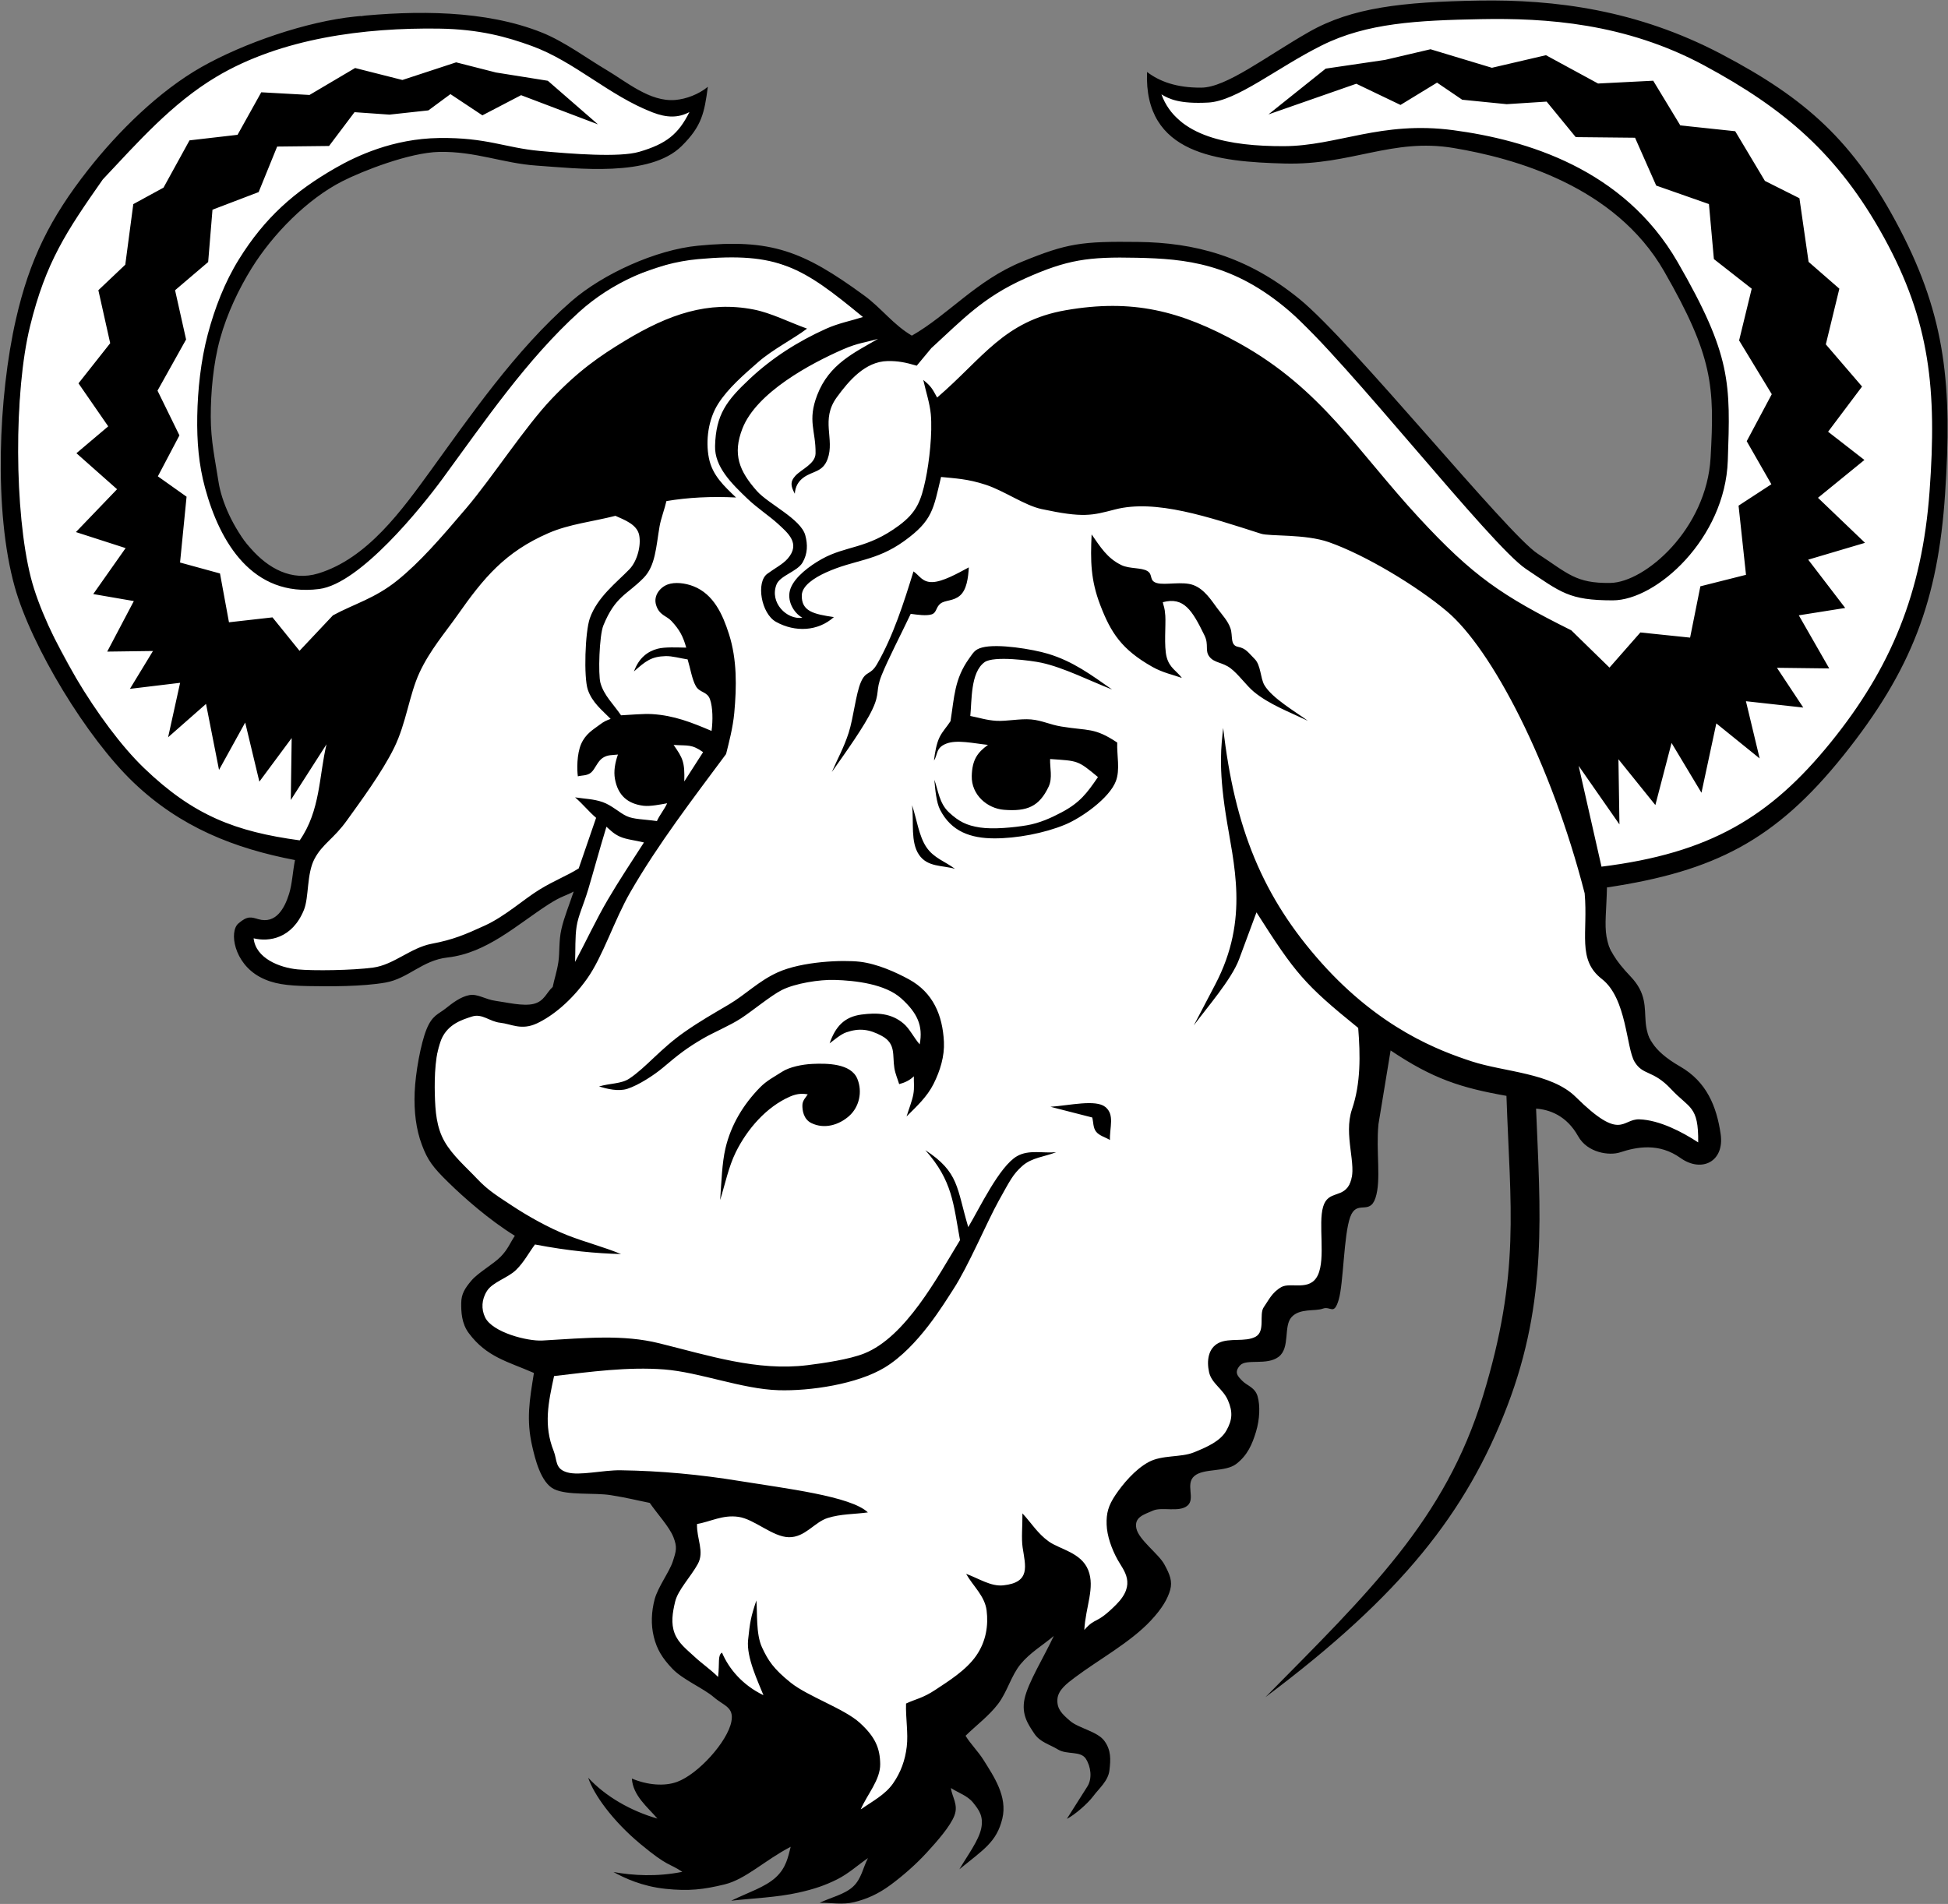 <?xml version="1.0" encoding="UTF-8" standalone="no"?>
<!-- Created with Inkscape (http://www.inkscape.org/) -->

<svg
   xmlns:svg="http://www.w3.org/2000/svg"
   xmlns="http://www.w3.org/2000/svg"
   version="1.1"
   width="535"
   height="523"
   id="svg2">
  <rect width="100%" height="100%" fill="#808080" stroke="none"/>
  <defs
     id="defs10" />
  <path
     d="m 443.366,309.165 c 0,-0.003 28.314,6.296 28.314,6.296 0,0 -16.697,-25.935 -16.697,-25.935 0,0 -19.117,-43.372 -19.117,-43.372 0,0 57.206,-24.938 57.206,-24.938 0,0 35.133,-55.378 35.133,-55.378 0,0 4.354,-70.08 4.354,-70.08 0,0 -26.565,-55.153 -26.565,-55.153 0,0 -55.37,-34.065 -55.37,-34.065 0,0 -68.908,-3.624 -68.908,-3.624 0,0 -42.012,21.16 -42.012,21.16 0,0 -23.806,1.565 -23.806,1.565 0,0 18.069,16.78 18.069,16.78 0,0 54.999,-5.556 54.999,-5.556 0,0 48.852,13.161 48.852,13.161 0,0 27.458,31.475 27.458,31.475 0,0 8.896,44.115 8.896,44.115 0,0 -18.137,33.262 -18.137,33.262 0,0 -24.86,2.964 -24.86,2.964 0,0 -88.371,-87.884 -88.371,-87.884 0,0 -46.408,-6.425 -46.408,-6.425 0,0 -45.961,26.041 -45.961,26.041 0,0 -20.682,-15.871 -20.682,-15.871 0,0 -30.705,-10.457 -30.705,-10.457 0,0 -37.615,12.75 -37.615,12.75 0,0 -62.867,75.885 -62.867,75.885 0,0 -22.8,4.236 -22.8,4.236 0,0 -18.9,-25.472 -18.9,-25.472 0,0 1.769,-46.48 1.769,-46.48 0,0 25.412,-36.269 25.412,-36.269 0,0 35.619,-12.031 35.619,-12.031 0,0 28.816,5.001 28.816,5.001 0,0 35.984,-2.85 35.984,-2.85 0,0 5.1,-11.351 5.1,-11.351 0,0 -29.8,-11.7 -29.8,-11.7 0,0 -23.9,-12.1 -23.9,-12.1 0,0 -36.6,-2.484 -36.6,-2.484 0,0 -53.9,20.984 -53.9,20.984 0,0 -37.9,52.5 -37.9,52.5 0,0 -4.9,74.5 -4.9,74.5 0,0 32.7,60.6 32.7,60.6 0,0 46,23.1 46,23.1 0,0 -1.2,17.7 -1.2,17.7 0,0 -12.8,1.6 -12.8,1.6 0,0 5.3,11.9 5.3,11.9 0,0 29.9,1.1 29.9,1.1 0,0 57.6,-25.5 57.6,-25.5 0,0 -8.3,34.6 -8.3,34.6 0,0 -28.3,0 -28.3,0 0,0 -8.4,29.3 -8.4,29.3 0,0 28.3,33.1 28.3,33.1 0,0 -15.3,18.2 -15.3,18.2 0,0 19.5,18.2 19.5,18.2 0,0 3,27.7 3,27.7 0,0 39.4,11.6 39.4,11.6 0,0 -9.6,31 -9.6,31 0,0 61.1,54.8 61.1,54.8 0,0 41.95,-52.2 41.95,-52.2 0,0 30.222,-2.595 30.222,-2.595 0,0 -8.613,-30.996 -8.613,-30.996 0,0 34.502,-15.849 34.502,-15.849 0,0 -0.604,-23.394 -0.604,-23.394 0,0 23.883,-23.732 23.883,-23.732 l 18.866,-65.334 c 0,0 61.694,21.897 61.694,21.897 l 0,0.003 z"
     id="path4"
     style="fill:#ffffff" />
  <path
     d="m 421.873,304.537 c 3.634,0.247 8.365,1.875 11.539,7.564 2.591,4.646 8.661,5.387 11.495,4.451 4.721,-1.56 10.755,-2.642 16.6,1.523 5.845,4.164 12.157,1.015 11.05,-6.576 -1.107,-7.59 -3.849,-14.351 -11.127,-18.538 -15.895,-9.144 -4.848,-15.508 -13.572,-24.685 -8.741,-9.195 -6.81,-12.009 -6.52,-24.497 29.543,-4.438 46.287,-12.953 64.984,-36.313 18.697,-23.361 25.945,-42.59 27.883,-71.878 1.938,-29.288 0.258,-48.269 -12.396,-72.58 -12.654,-24.311 -25.977,-36.014 -49.065,-48.153 C 449.656,2.718 427.034,-0.189 406.124,0.165 c -20.91,0.353 -34.843,1.885 -46.658,8.626 -11.814,6.741 -22.622,15.224 -29.512,15.285 -6.891,0.061 -11.582,-1.744 -14.931,-4.31 -0.894,22.703 19.539,24.675 37.819,25.155 18.281,0.479 29.514,-7.083 46.351,-4.27 16.837,2.813 44.404,10.475 57.833,33.85 13.429,23.375 13.887,31.638 12.771,51.24 -1.116,19.603 -17.988,34.228 -27.512,34.387 -9.523,0.159 -11.649,-2.599 -19.985,-8.036 -8.337,-5.438 -50.896,-58.122 -65.418,-69.956 -14.523,-11.834 -28.854,-15.488 -44.328,-15.678 -15.474,-0.19 -19.428,0.335 -31.908,5.45 -12.48,5.114 -20.149,14.533 -30.211,20.291 -5.143,-3.027 -8.338,-7.547 -13.057,-10.996 -16.877,-12.335 -25.646,-15.659 -45.705,-13.707 -11.529,1.122 -26.066,7.708 -34.74,15.25 -15.445,13.429 -28.205,32.125 -38.516,46.328 -8.029,11.061 -17.477,24.295 -30.965,28.432 -14.727,4.515 -25.809,-14.559 -27.436,-25.139 -0.922,-5.995 -2.125,-11.249 -2.135,-17.847 -0.01,-6.599 0.664,-14.607 2.566,-21.484 1.902,-6.877 5.16,-13.72 8.688,-19.394 5.742,-9.235 15.137,-18.899 24.912,-23.871 5.486,-2.79 18.393,-7.863 26.529,-8.041 9.969,-0.216 17.564,3.133 26.781,3.761 11.156,0.761 31.084,3.269 39.83,-5.35 5.566,-5.485 6.266,-9.144 7.217,-16.296 -2.459,2.026 -5.898,3.358 -8.959,3.617 -6.986,0.59 -13.527,-5.114 -19.166,-8.419 -4.645,-2.723 -11.223,-7.589 -17.324,-10.048 -15.676,-6.32 -34.932,-6.138 -51.48,-4.445 -13.264,1.356 -30.461,7.257 -42.094,13.84 -11.688,6.612 -22.951,17.761 -31.201,28.271 -10.379,13.224 -16.053,24.57 -19.812,41.063 -4.805,21.062 -6.137,52.702 -0.328,73.469 4.578,16.365 19.779,41.504 32.719,53.827 12.762,12.155 27.498,18.022 44.256,21.231 -0.656,3.382 -0.764,6.536 -1.631,9.309 -1.232,3.936 -3.588,8.324 -8.428,6.936 -1.93,-0.553 -2.963,-1.032 -5.508,1.194 -2.543,2.226 -1.219,10.825 5.938,14.684 3.629,1.957 7.459,2.382 13.271,2.498 5.812,0.116 14.883,0.141 21.193,-0.964 6.309,-1.104 10.078,-6.111 17.066,-6.895 10.799,-1.208 19.068,-9.01 27.727,-14.59 3.613,-2.329 4.832,-2.353 6.914,-3.53 -1.125,3.444 -2.625,7.021 -3.373,10.332 -0.75,3.311 -0.43,6.378 -0.828,9.028 -0.396,2.648 -1.131,4.707 -1.559,6.855 -1.73,1.547 -2.283,3.9 -5.189,4.64 -2.908,0.739 -7.461,-0.412 -10.436,-0.812 -2.975,-0.4 -4.969,-2.021 -7.303,-1.577 -2.336,0.443 -4.549,2.115 -6.506,3.682 -1.957,1.567 -3.639,1.796 -5.223,5.706 -1.584,3.91 -3.037,11.917 -3.254,17.269 -0.217,5.352 0.383,10.183 1.969,14.43 1.586,4.247 2.98,6.13 7.275,10.336 4.295,4.207 11.289,10.38 18.268,14.68 -1.285,1.903 -1.855,3.645 -3.859,5.71 -2.004,2.066 -6.182,4.381 -8.041,6.56 -1.857,2.179 -2.799,3.742 -2.826,6.186 -0.029,2.443 0.09,5.619 2.074,8.283 4.941,6.633 10.785,7.821 17.891,10.941 -1.195,7.462 -2.17,12.793 -0.443,20.244 0.705,3.036 2.271,9.92 6.016,11.686 3.746,1.766 10.969,0.911 15.541,1.637 4.572,0.727 7.131,1.417 10.695,2.125 2.166,3.131 5.391,6.586 6.496,9.392 1.107,2.807 0.773,3.813 -0.156,6.679 -0.929,2.866 -4.092,7.039 -4.988,10.395 -0.896,3.356 -1.07,6.969 -0.234,10.334 0.838,3.365 2.271,5.807 5.139,8.795 2.867,2.989 8.508,5.336 11.318,7.758 2.812,2.423 5.611,2.714 4.844,6.723 -1.055,5.506 -9.1,14.436 -14.92,16.562 -3.488,1.275 -8.17,0.873 -12.406,-0.915 0.287,4.703 4.357,7.873 7.016,10.996 -7.201,-2.059 -14.184,-6.001 -19.014,-11.226 1.498,4.538 6.652,11.823 14.361,18.22 7.709,6.397 7.662,5.088 11.494,7.633 -6.992,1.405 -13.494,1.025 -18.91,0.052 2.969,1.637 7.836,3.939 14.283,4.616 6.447,0.676 10.422,0.198 16.232,-1.213 5.811,-1.412 11.115,-6.694 18.156,-10.335 -0.686,2.612 -1.174,5.753 -4.135,8.439 -2.961,2.686 -7.441,4.052 -12.203,6.375 6.062,-0.688 12.432,-0.896 18.389,-2.209 4.41,-0.973 7.373,-2.005 10.6,-3.603 3.225,-1.598 5.715,-3.929 8.572,-5.893 -1.369,2.615 -1.775,5.691 -4.105,7.847 -2.33,2.156 -6.117,2.959 -9.18,4.44 3.195,-0.07 6.268,0.623 9.58,-0.21 3.314,-0.833 6.422,-2.142 9.867,-4.68 3.445,-2.538 6.998,-5.663 9.938,-8.858 2.938,-3.195 6.566,-7.337 7.664,-10.283 1.1,-2.947 -0.66,-5.008 -0.99,-7.509 2.029,1.333 4.525,2.067 6.084,4.002 1.559,1.935 2.941,3.702 2.251,7.075 -0.691,3.373 -3.804,7.496 -6.005,11.248 6.568,-5.371 10.236,-7.439 11.799,-13.918 1.463,-6.066 -2.322,-11.572 -5.199,-16.159 -1.429,-2.278 -3.567,-4.398 -4.903,-6.597 2.967,-2.903 6.358,-5.398 8.901,-8.709 2.542,-3.31 3.61,-7.79 6.205,-10.957 2.596,-3.168 6.088,-5.173 9.129,-7.756 -2.673,5.742 -7.066,12.785 -8.02,17.229 -0.953,4.444 1.069,7.164 2.646,9.563 1.578,2.399 4.124,2.934 6.539,4.408 2.415,1.475 6.171,0.312 7.61,2.501 1.438,2.188 1.824,5.48 0.449,7.648 l -5.64,8.902 c 2.078,-1.049 5.658,-4.1 7.272,-6.264 1.614,-2.164 4.09,-4.163 4.429,-7.089 0.339,-2.925 0.504,-5.464 -1.391,-8.07 -1.896,-2.605 -7.086,-3.477 -9.409,-5.48 -2.323,-2.003 -3.626,-3.307 -3.493,-5.896 0.132,-2.589 2.661,-4.441 4.835,-6.073 6.637,-4.978 15.151,-9.565 20.787,-15.565 3.184,-3.39 4.712,-6.127 5.352,-8.466 0.639,-2.338 -0.037,-4.162 -1.619,-7.038 -1.582,-2.877 -7.007,-6.718 -7.667,-9.843 -0.659,-3.124 2.081,-3.795 4.554,-4.897 2.473,-1.102 7.17,0.565 9.464,-1.352 2.293,-1.917 -0.674,-5.945 1.911,-8.154 2.584,-2.209 8.499,-0.976 11.552,-3.352 3.053,-2.377 4.315,-5.327 5.367,-8.775 1.052,-3.448 1.171,-7.225 0.458,-9.722 -0.713,-2.497 -2.855,-2.934 -4.147,-4.228 -1.292,-1.294 -2.413,-2.367 -0.691,-4.297 1.722,-1.929 7.365,0.108 10.609,-2.369 3.244,-2.477 1.258,-8.41 3.552,-10.911 2.293,-2.501 6.409,-1.522 8.581,-2.321 2.171,-0.799 3.023,2.02 4.355,-2.438 1.332,-4.459 1.368,-17.75 3.16,-22.71 1.792,-4.96 5.311,-0.335 6.945,-5.265 1.634,-4.929 0.085,-12.812 0.821,-20.257 l 3.335,-20.257 c 11.634,7.815 19.314,10.269 31.813,12.477 1.043,30.582 3.916,48.591 -6.464,82.52 -10.38,33.928 -31.387,53.924 -59.726,82.649 37.395,-28.016 55.248,-50.792 66.422,-79.97 11.176,-29.182 9.03,-53.586 7.906,-81.686 z m -198.708,-12.292 c -2.877,0.129 -6.373,0.859 -8.393,2.171 -2.021,1.312 -4.166,2.384 -6,4.251 -4.576,4.66 -8.008,10.28 -9.525,16.738 -0.967,4.117 -1.111,9.397 -1.463,14.231 1.385,-4.468 2.316,-9.127 4.289,-13.13 3.111,-6.312 8.396,-12.473 14.959,-15.31 2.166,-0.938 3.611,-0.764 4.803,-0.598 -0.533,0.895 -1.426,1.645 -1.465,2.956 -0.039,1.311 0.254,3.876 2.477,4.954 3.584,1.739 7.568,0.516 10.336,-1.931 2.791,-2.466 3.742,-6.638 2.281,-10.223 -1.741,-4.272 -8.375,-4.283 -12.299,-4.109 z m 36.072,-6.08 c -0.361,-7.345 -3.012,-13.539 -9.594,-17.141 -3.404,-1.862 -8.648,-4.27 -13.467,-4.836 -4.629,-0.543 -15.889,-0.146 -22.662,2.945 -5.201,2.374 -8.744,6.07 -13.311,8.771 -4.566,2.702 -7.814,4.513 -12.162,7.543 -6.674,4.651 -10.586,9.772 -15.213,12.842 -2.225,1.475 -5.355,1.256 -8.309,2.158 2.297,0.682 5.299,1.434 7.777,0.642 3.09,-0.988 7.41,-3.813 9.807,-5.838 4.236,-3.578 6.432,-5.324 11.055,-8.023 2.76,-1.608 7.305,-3.503 10.338,-5.481 3.035,-1.978 8.303,-6.318 11.219,-7.787 3.707,-1.866 10.381,-2.904 14.508,-2.783 5.686,0.166 13.916,1.104 18.316,5.096 4.371,3.968 6.031,7.459 5.045,12.612 -1.646,-1.896 -2.742,-4.278 -4.391,-5.688 -3.416,-2.918 -7.336,-3.059 -11.588,-2.506 -4.777,0.622 -7.182,3.381 -8.76,7.916 1.062,-0.78 3.014,-2.493 4.555,-3.024 3.617,-1.248 6.352,-0.864 9.74,0.953 4,2.146 2.912,5.322 3.488,8.854 0.264,1.629 0.879,2.941 1.318,4.412 1.504,-0.398 2.895,-1.024 4.033,-2.152 -0.047,1.65 0.193,3.093 -0.145,4.949 -0.336,1.855 -1.24,4.059 -1.859,6.088 2.785,-2.786 5.635,-5.38 7.434,-8.977 1.801,-3.599 3.021,-7.593 2.828,-11.545 z m -4.82,-53.46 c -2.053,-3.047 -2.654,-7.721 -3.92,-11.521 0.506,4.813 -0.467,10.106 1.883,13.592 2.35,3.486 6.477,2.875 9.896,3.889 -2.66,-2.028 -5.805,-2.913 -7.859,-5.96 z m 49.151,71.368 c -2.636,-2.134 -9.75,-0.428 -15.071,-0.047 3.824,0.979 7.648,1.959 11.472,2.938 0.356,1.301 0.195,2.792 1.068,3.901 0.874,1.11 2.534,1.521 3.8,2.28 -0.125,-3.418 1.367,-6.939 -1.269,-9.072 z m -37.491,-148.22 c -3.176,1.71 -7.207,3.971 -10.012,4.041 -2.805,0.07 -3.539,-1.834 -5.189,-2.933 -2.596,8.465 -5.576,17.766 -9.996,25.447 -1.852,3.218 -3.033,1.722 -4.441,4.956 -1.406,3.233 -2.031,9.812 -3.365,13.943 -1.336,4.131 -3.078,7.171 -4.617,10.756 3.908,-5.537 8.957,-12.597 11.135,-17.205 2.176,-4.607 0.783,-5.008 2.545,-9.396 1.762,-4.388 5.324,-11.228 7.986,-16.842 1.906,0.253 4.266,0.6 5.715,0.153 1.449,-0.447 1.16,-1.988 2.469,-2.984 1.311,-0.996 3.514,-0.61 5.35,-2.2 1.836,-1.589 2.254,-4.85 2.42,-7.736 z m 17.101,41.769 c -2.989,-0.262 -6.701,0.539 -9.5,0.38 -2.799,-0.159 -4.797,-0.885 -7.196,-1.328 0.445,-4.216 0.023,-11.962 3.915,-14.777 2.514,-1.818 12.839,-0.449 15.597,0.146 6.206,1.338 13.433,5.042 19.435,7.358 -5.752,-4.018 -10.721,-7.742 -17.62,-9.816 -4.147,-1.247 -13.825,-2.868 -18.105,-1.712 -1.954,0.527 -2.349,1.336 -3.534,2.992 -4.074,5.688 -4.062,10.604 -5.119,17.23 -1.039,1.619 -2.146,2.699 -2.988,4.369 -0.84,1.67 -1.316,4.298 -1.551,6.446 1.066,-1.546 0.414,-3.485 3.367,-4.636 2.955,-1.151 7.479,-0.076 11.46,0.34 -2.902,2.094 -4.344,4.111 -4.455,8.538 -0.13,5.198 4.271,8.939 8.866,9.295 6.379,0.495 9.668,-0.906 12.248,-6.358 1.13,-2.388 0.311,-5.261 0.405,-7.589 7.665,0.533 7.54,0.283 13.142,4.954 -3.045,4.461 -4.963,7.026 -9.995,9.695 -2.822,1.498 -6.017,2.954 -9.514,3.549 -3.498,0.595 -9.235,1.17 -12.909,0.606 -3.675,-0.564 -5.757,-1.613 -8.481,-4.132 -2.725,-2.52 -2.975,-6.128 -4.039,-8.98 0.242,2.745 0.557,6.241 1.576,8.232 3.1,6.053 8.461,7.847 14.862,7.867 6.144,0.02 13.744,-1.397 19.46,-3.767 4.57,-1.894 12.146,-7.258 13.944,-11.918 1.229,-3.184 0.256,-7.091 0.385,-10.637 -6.328,-4.208 -7.894,-3.173 -15.381,-4.405 -3.132,-0.516 -5.286,-1.679 -8.275,-1.942 z m 36.861,-28.501 c -0.178,-2.521 -0.457,-2.467 -0.686,-3.701 5.765,-1.542 8.077,2.198 11.457,9.144 1.265,2.599 0.013,4.146 1.37,5.857 1.355,1.711 3.539,1.471 5.74,3.114 2.201,1.642 4.382,4.787 6.44,6.488 4.223,3.491 9.931,5.622 14.829,7.971 -3.345,-2.468 -9.836,-6.211 -11.936,-9.797 -1.114,-1.901 -0.949,-5.486 -2.683,-7.195 -1.733,-1.71 -2.34,-2.893 -4.578,-3.329 -2.238,-0.436 -1.338,-3.03 -2.06,-5.092 -0.722,-2.062 -2.16,-3.526 -3.69,-5.586 -1.53,-2.06 -3.46,-5.153 -6.481,-6.276 -3.021,-1.124 -7.732,0.091 -10.019,-0.556 -2.286,-0.647 -0.973,-2.309 -2.634,-3.307 -1.663,-0.998 -4.896,-0.558 -7.117,-1.625 -3.937,-1.893 -5.82,-5.053 -8.188,-8.436 -0.344,7.282 -0.26,12.525 2.357,19.376 2.947,7.711 5.934,12.253 14.298,16.995 2.882,1.633 5.75,2.2 8.139,3.057 -1.393,-1.9 -3.387,-2.725 -4.18,-5.7 -0.791,-2.977 -0.2,-8.88 -0.378,-11.402 z m -135.038,35.507 c 3.977,0.259 4.92,-0.264 8.102,1.98 -1.725,2.684 -3.449,5.368 -5.172,8.052 0.152,-5.298 -0.364,-6.36 -2.93,-10.032 z m 10.42,-3.85 c -5.508,-2.346 -10.307,-4.244 -16.299,-4.619 -2.402,-0.151 -6.131,0.221 -8.557,0.331 -2.066,-3.042 -4.699,-5.441 -5.664,-8.913 -0.639,-2.303 -0.324,-12.992 0.807,-15.767 3.295,-8.076 6.498,-8.417 11.033,-13.043 3.291,-3.355 3.422,-8.464 4.406,-14.189 0.361,-2.103 1.393,-4.764 1.877,-6.934 5.928,-0.999 12.303,-1.328 19.123,-0.987 -3.307,-3.172 -6.504,-6.07 -7.453,-10.832 -0.947,-4.762 -0.176,-10.617 2.531,-14.887 2.707,-4.27 7.031,-7.99 11,-11.469 3.971,-3.479 9.662,-6.351 13.424,-9.197 -4.893,-1.752 -9.889,-4.326 -14.682,-5.255 -12.486,-2.422 -23.244,1.282 -35.287,8.563 -7.002,4.235 -12.793,8.258 -20.113,15.921 -7.318,7.662 -16.395,21.717 -23.48,30.052 -7.085,8.335 -12.805,14.927 -18.986,19.898 -6.182,4.972 -11.777,6.388 -17.664,9.581 l -9.176,9.744 -7.426,-9.189 -11.949,1.351 -2.469,-13.412 -10.967,-3.005 1.789,-18.08 -7.885,-5.596 5.926,-11.249 -6.021,-12.292 7.85,-14.051 -3.027,-13.529 9.088,-7.745 1.186,-14.377 12.678,-4.836 5.086,-12.508 14.254,-0.16 6.992,-9.285 9.596,0.672 10.697,-1.165 6.049,-4.466 8.779,5.828 10.623,-5.539 21.117,8.017 -13.766,-11.972 -14.262,-2.278 -10.926,-2.785 -14.756,4.846 -12.988,-3.29 -12.523,7.403 -13.252,-0.733 -6.51,11.681 -13.195,1.523 -7.139,12.987 -8.299,4.531 -2.203,16.637 -7.391,7.01 3.25,14.557 -8.707,11.024 8.164,11.812 -8.73,7.383 11.16,9.891 -11.303,11.771 13.65,4.402 -8.891,12.625 11.15,1.924 -7.312,13.882 12.566,-0.167 -6.33,10.398 13.783,-1.659 -3.297,14.959 10.416,-9.163 3.568,18.13 7.188,-13.018 3.893,16.237 8.873,-11.973 -0.242,17.026 9.807,-15.309 c -2.068,8.686 -1.654,18.197 -7.359,26.386 -17.676,-2.392 -29.229,-6.846 -42.771,-19.877 -12.334,-11.868 -27.076,-36.613 -31.068,-52.308 -4.555,-17.91 -4.695,-50.85 -0.209,-69.084 4.318,-17.556 9.93,-25.942 19.957,-40.268 9.584,-10.179 19.01,-20.932 31.174,-28.191 17.856,-10.655 40.752,-13.528 61.102,-13.251 11.268,0.154 18.816,2.318 25.553,4.768 11.781,4.284 21.203,13.629 33.18,18.247 3.906,1.505 7.037,1.552 10.113,-0.091 -3.012,6.026 -6.289,8.729 -13.801,10.922 -5.434,1.586 -18.4,0.583 -27.326,-0.241 -9.582,-0.885 -14.58,-3.734 -27.621,-3.555 -12.736,0.175 -22.828,5.013 -28.346,8.168 -11.385,6.51 -19.549,13.732 -26.643,25.172 -3.896,6.282 -6.625,13.37 -8.547,20.603 -1.922,7.233 -2.764,15.334 -2.887,22.415 -0.123,7.081 0.418,13.402 2.15,19.774 4.051,14.918 12.988,30.098 31.346,27.753 11.234,-1.436 28.17,-22.522 33.842,-30.258 11.445,-15.613 23.221,-32.89 37.602,-45.892 8.768,-7.925 20.773,-13.379 32.562,-14.458 22.117,-2.024 28.676,2.177 45.324,15.899 -3.387,1.08 -6.693,1.676 -10.164,3.24 -7.703,3.471 -14.748,7.957 -20.893,13.711 -6.439,6.031 -9.328,9.848 -9.557,18.484 -0.152,5.735 4.566,10.333 8.891,14.469 2.646,2.533 6.148,4.852 8.291,6.818 2.84,2.609 6.357,5.463 2.789,9.619 -1.342,1.562 -3.672,2.74 -5.637,4.199 -3.119,2.315 -1.691,10.919 2.418,13.201 5.258,2.917 11.541,2.591 15.877,-1.314 -5.473,-0.819 -8.949,-1.545 -8.807,-6.022 0.082,-2.595 3.381,-4.751 6.619,-6.227 7.809,-3.56 13.707,-3.035 21.479,-8.627 7.85,-5.651 8.023,-8.745 10.145,-17.617 3.785,0.396 7.27,0.483 12.331,2.159 5.061,1.675 10.654,5.663 15.249,6.65 11.572,2.49 13.878,1.752 20.211,0.113 11.15,-2.886 25.668,2.055 40.09,6.668 2.398,0.767 12.097,0.026 18.626,2.317 10.084,3.538 24.233,12.106 32.405,18.988 12.382,10.429 28.654,41.64 37.848,77.464 0.966,10.89 -2.131,18.227 4.729,23.546 6.86,5.319 6.67,18.946 8.996,22.768 2.326,3.821 5.019,2.132 10.026,7.499 5.007,5.367 7.556,4.47 7.43,14.618 -4.315,-2.837 -10.606,-6.135 -16.13,-6.334 -4.892,-0.177 -4.944,6.264 -17.5,-6.149 -6.715,-6.641 -19.616,-6.844 -28.567,-9.773 -8.952,-2.929 -25.083,-8.965 -41.239,-27.027 -16.156,-18.062 -23.887,-37.077 -27.02,-64.567 -0.499,4.874 -1.365,10.371 0.722,23.816 2.087,13.445 6.585,28.546 -2.891,46.634 l -5.904,11.269 c 3.515,-4.797 10.381,-12.622 12.448,-18.198 l 4.768,-12.863 c 10.667,16.748 13.119,19.744 27.937,31.743 0.59,7.444 0.735,15.208 -1.698,22.331 -2.433,7.122 1.445,15.332 -0.406,20.023 -1.851,4.691 -6.132,2.021 -7.53,6.77 -1.398,4.749 0.73,14.138 -1.438,18.767 -2.168,4.629 -7.487,1.82 -10.065,3.315 -2.578,1.496 -3.421,3.546 -4.8,5.513 -1.378,1.966 0.539,6.614 -2.265,8.123 -2.803,1.51 -7.176,0.231 -10.093,1.68 -2.917,1.449 -3.36,4.932 -2.661,8.053 0.7,3.121 3.817,4.553 5.186,7.726 1.368,3.174 1.215,5.383 -0.429,8.297 -1.644,2.915 -5.284,4.52 -8.912,5.991 -3.628,1.471 -8.726,0.645 -12.47,2.679 -3.744,2.034 -7.109,6.087 -9.086,9.033 -1.977,2.945 -2.526,5.023 -2.425,8.12 0.102,3.096 1.358,6.663 3.011,9.654 1.653,2.991 5.3,6.631 -0.394,12.343 -5.694,5.711 -5.484,3.249 -8.746,6.954 0.355,-6.409 3.003,-11.63 1.067,-16.455 -1.937,-4.825 -7.752,-5.664 -10.817,-7.834 -3.065,-2.171 -4.83,-5.153 -7.246,-7.729 0.035,3.315 -0.32,6.879 0.057,9.375 0.768,5.075 2.266,9.58 -5.297,10.394 -3.407,0.366 -6.642,-1.843 -10.227,-3.169 1.878,3.363 5.144,6.067 5.635,10.092 0.491,4.023 -0.099,8.443 -2.885,12.436 -2.787,3.991 -7.599,6.955 -11.125,9.301 -3.525,2.347 -5.414,2.535 -8.123,3.804 -0.133,3.956 0.646,8.143 0.195,11.869 -0.451,3.726 -1.625,7.024 -3.779,10.104 -2.156,3.081 -5.613,4.848 -8.869,7.126 1.785,-4.157 5.406,-8.101 5.357,-12.471 -0.049,-4.369 -1.359,-7.466 -5.621,-11.343 -4.262,-3.878 -14.24,-7.241 -18.945,-11.011 -4.705,-3.771 -6.223,-6.081 -7.912,-9.742 -1.689,-3.661 -1.219,-9.559 -1.531,-12.85 -1.549,4.61 -1.77,6.043 -2.273,10.866 -0.506,4.824 2.811,11.59 4.215,15.161 -5.82,-2.811 -9.514,-7.304 -11.379,-11.695 -1.248,0.74 -0.619,2.769 -1.078,6.679 -2.074,-2.064 -4.432,-3.652 -6.52,-5.6 -2.09,-1.946 -4.379,-3.658 -5.416,-6.375 -1.035,-2.717 -0.611,-5.606 0.16,-8.763 0.771,-3.157 4.299,-6.818 6.199,-10.271 1.898,-3.452 -0.336,-6.841 -0.207,-11.001 3.801,-0.653 7.029,-2.589 11.398,-1.96 4.371,0.628 9.377,5.533 13.844,5.59 4.467,0.057 6.975,-4.128 10.637,-5.278 3.662,-1.15 7.367,-1.024 11.049,-1.536 -4.664,-4.468 -22.766,-6.596 -35.148,-8.615 -10.895,-1.777 -21.707,-2.804 -32.746,-2.959 -4.93,-0.07 -11.266,1.558 -14.689,0.574 -3.426,-0.982 -2.695,-3.315 -3.711,-5.858 -2.842,-7.108 -1.441,-13.438 0.105,-20.596 9.91,-1.162 20.236,-2.584 30.221,-1.817 9.762,0.75 21.322,5.391 31.391,5.705 8.754,0.272 21.717,-1.677 29.234,-6.259 9.186,-5.599 16.293,-17.624 18.816,-21.485 4.109,-6.289 9.292,-18.627 12.446,-24.268 3.152,-5.641 3.847,-7.219 6.47,-9.574 2.623,-2.354 6.216,-2.536 9.323,-3.805 -3.582,0.366 -7.493,-0.768 -10.747,1.098 -4.889,2.805 -10.361,14.431 -13.403,19.49 -3.223,-10.804 -2.471,-15.052 -11.797,-21.144 7.516,8.424 7.703,14.805 9.535,24.723 -6.25,10.258 -14.939,26.598 -26.309,31.132 -4.107,1.639 -11.16,2.667 -15.6,3.216 -13.818,1.711 -27.146,-2.668 -40.717,-6.019 -9.92,-2.45 -19.986,-1.463 -32.051,-0.754 -4.096,0.24 -13.754,-2.224 -15.754,-6.367 -1.08,-2.235 -1,-4.921 0.551,-7.303 1.553,-2.382 5.689,-3.534 7.906,-5.678 2.217,-2.144 3.492,-4.689 5.238,-7.034 9.215,1.768 16.795,2.447 23.635,2.633 -4.906,-2.021 -9.613,-3.174 -14.719,-5.171 -5.106,-1.997 -10.904,-5.275 -15.025,-7.995 -4.121,-2.721 -6.752,-4.299 -9.734,-7.465 -2.98,-3.168 -6.803,-6.431 -9,-10.303 -2.199,-3.872 -2.539,-8.203 -2.662,-12.995 -0.123,-4.791 0.084,-11.514 1.932,-15.374 1.846,-3.859 5.406,-5.03 8.266,-5.943 2.861,-0.913 4.82,1.396 7.795,1.708 2.977,0.312 5.758,2.188 10.062,0.164 4.304,-2.024 9.406,-6.144 13.758,-12.259 4.35,-6.116 7.461,-16.112 11.896,-23.802 7.645,-13.256 17.172,-25.639 26.283,-37.922 0.75,-3.029 1.877,-7.215 2.252,-11.324 0.654,-7.16 0.777,-14.598 -1.445,-21.578 -1.703,-5.347 -4.18,-10.995 -9.779,-13.188 -2.24,-0.878 -5.074,-1.226 -7.076,-0.484 -2.004,0.741 -3.969,3.002 -3.182,5.614 0.865,2.872 2.855,2.95 4.207,4.4 2.295,2.46 3.213,4.265 4.08,7.332 -2.48,-0.04 -5.832,-0.229 -7.869,0.307 -2.658,0.7 -5.133,2.462 -6.482,6.228 3.172,-2.813 4.748,-4.104 8.707,-4.204 1.814,-0.045 4.018,0.604 6.025,0.906 0.75,2.44 1.191,5.432 2.25,7.32 1.059,1.888 3.121,1.435 3.895,3.641 0.774,2.202 0.819,5.788 0.429,8.683 z m -27.715,-3.307 c -1.215,0.479 -1.678,0.584 -3.217,1.755 -1.539,1.171 -3.662,2.34 -4.881,5.138 -1.221,2.799 -1.164,7.127 -0.904,8.89 1.07,-0.314 2.529,-0.102 3.639,-1.051 1.107,-0.949 1.768,-3.098 3.188,-4.018 1.422,-0.919 2.607,-0.718 4.178,-0.917 -0.807,2.296 -1.199,4.593 -0.824,6.675 0.814,4.545 3.486,6.847 7.812,7.391 1.889,0.237 4.889,-0.385 6.533,-0.684 -0.762,1.702 -2.053,3.193 -2.816,4.895 -3.658,-0.529 -6.369,-0.454 -8.336,-1.374 -1.967,-0.92 -4.076,-2.981 -6.6,-3.854 -2.525,-0.873 -4.777,-0.859 -7.539,-1.29 2.176,1.875 3.604,3.751 5.777,5.626 -1.594,4.633 -3.188,9.265 -4.781,13.897 -3.379,2.114 -6.549,3.228 -10.807,5.838 -4.26,2.611 -9.367,7.281 -14.914,9.828 -5.547,2.547 -8.85,3.933 -14.646,5.026 -5.795,1.093 -10.406,5.787 -16.109,6.55 -5.703,0.763 -16.355,0.917 -20.75,0.488 -4.99,-0.487 -11.473,-3.062 -12.055,-8.533 4.184,1.032 10.574,0.106 13.801,-7.767 1.432,-3.496 0.73,-9.925 2.922,-14.059 2.191,-4.135 5.246,-5.462 8.896,-10.556 3.65,-5.094 9.621,-13.129 12.973,-19.954 3.35,-6.824 4.139,-14.554 6.973,-20.669 2.834,-6.114 7.109,-11.053 10.422,-15.766 7.234,-10.3 13.068,-17.339 24.986,-22.535 5.732,-2.499 12.258,-3.165 18.387,-4.748 2.494,1.117 5.914,2.351 6.521,5.268 0.607,2.917 -0.559,7.225 -2.676,9.415 -3.543,3.661 -8.793,7.618 -10.857,13.437 -1.326,3.734 -1.711,16.252 -0.562,19.649 1.192,3.527 3.963,5.66 6.266,8.009 z m -1.154,29.629 c 1.107,0.955 1.951,1.936 3.732,2.729 1.779,0.793 4.209,0.998 6.57,1.588 -3.311,5.154 -6.789,10.362 -9.961,15.781 -3.174,5.418 -5.924,11.351 -8.953,17.025 0.143,-3.252 -0.049,-6.719 0.424,-9.758 0.473,-3.038 1.85,-5.697 3.215,-10.258 1.363,-4.561 3.041,-10.766 4.973,-17.107 z m 89.085,-113.324 c 0.467,5.07 -0.391,12.996 -1.441,17.96 -1.258,5.942 -2.469,9.023 -7.291,12.603 -8.83,6.555 -14.467,5.45 -21.26,9.251 -3.232,1.809 -7.328,4.841 -8.523,8.046 -1.195,3.205 0.789,6.685 3.24,8.053 -4.287,0.638 -9.094,-4.195 -7.088,-9.157 0.988,-2.442 5.691,-3.53 7.133,-5.994 1.439,-2.463 1.436,-4.999 0.758,-7.501 -1.225,-4.51 -10.148,-8.608 -13.301,-12.173 -4.852,-5.486 -6.715,-10.075 -3.967,-17.14 3.859,-9.925 18.768,-17.889 27.691,-21.784 4.086,-1.783 6.377,-1.91 9.564,-2.865 -6.525,3.824 -13.404,6.87 -16.705,15.418 -2.756,7.139 -0.369,9.829 -0.461,16.045 -0.043,2.882 -3.838,4.323 -5.523,6.144 -1.467,1.583 -1.348,2.758 -0.176,4.943 0.129,-1.971 0.971,-3.442 2.484,-4.513 2.498,-1.771 5.189,-1.39 6.52,-5.021 2.02,-5.52 -1.986,-10.748 2.518,-16.946 3.369,-4.637 7.85,-9.827 13.895,-9.963 2.861,-0.065 5.012,0.367 8.068,1.271 l 4.074,-4.903 0.094,-0.064 c 8.287,-7.563 13.957,-13.796 25.582,-18.994 11.625,-5.197 17.354,-5.984 30.683,-5.688 13.329,0.295 26.557,1.41 41.995,14.723 15.437,13.313 55.224,64.292 64.873,70.744 9.648,6.452 11.785,8.638 23.841,8.641 12.056,0.003 30.872,-17.05 31.609,-38.362 0.738,-21.313 1.034,-28.888 -13.781,-54.563 -14.816,-25.676 -41.656,-33.56 -61.57,-36.222 -19.915,-2.662 -31.882,4.352 -46.613,4.385 -14.73,0.034 -29.288,-2.509 -33.581,-14.224 2.101,1.251 4.916,2.661 12.832,2.246 7.916,-0.415 18.892,-9.58 31.239,-15.721 12.347,-6.14 26.087,-6.859 43.71,-7.192 17.623,-0.333 39.613,1.014 61.399,12.775 21.786,11.761 36.657,24.24 49.293,47.258 12.636,23.019 14.524,41.813 12.487,69.684 -2.037,27.871 -10.633,48.599 -27.184,68.998 -16.551,20.399 -33.092,30.38 -62.918,34.091 l -6.279,-27.696 11.209,16.086 -0.277,-17.891 10.139,12.581 4.447,-17.062 8.214,13.679 4.08,-19.05 11.903,9.627 -3.768,-15.719 15.75,1.743 -7.235,-10.926 14.361,0.175 -8.356,-14.587 12.742,-2.023 -10.16,-13.267 15.6,-4.625 -12.916,-12.368 12.753,-10.393 -9.975,-7.758 9.328,-12.412 -9.95,-11.583 3.714,-15.296 -8.449,-7.365 -2.515,-17.481 -9.482,-4.762 -8.158,-13.646 -15.079,-1.601 -7.44,-12.274 -15.145,0.771 -14.312,-7.779 -14.843,3.457 -16.86,-5.092 -12.487,2.926 -16.296,2.395 -15.733,12.58 24.133,-8.424 12.14,5.821 10.035,-6.125 6.909,4.693 12.225,1.224 10.963,-0.708 7.992,9.756 16.291,0.168 5.811,13.143 14.486,5.082 1.355,15.107 10.388,8.138 -3.461,14.216 8.971,14.765 -6.882,12.915 6.773,11.82 -9.011,5.88 2.044,18.998 -12.532,3.158 -2.823,14.093 -13.656,-1.419 -8.484,9.656 -10.486,-10.239 c -19.116,-9.532 -26.988,-14.864 -41.886,-30.977 -16.959,-18.343 -26.679,-35.302 -49.269,-47.861 -16.202,-9.008 -29.417,-12.25 -47.617,-9.105 -17.088,2.952 -22.81,13.202 -35.395,24 -1.334,-2.415 -1.605,-3.055 -3.803,-4.833 0.69,3.136 1.786,6.389 2.065,9.405 z"
     id="path6" />
</svg>

